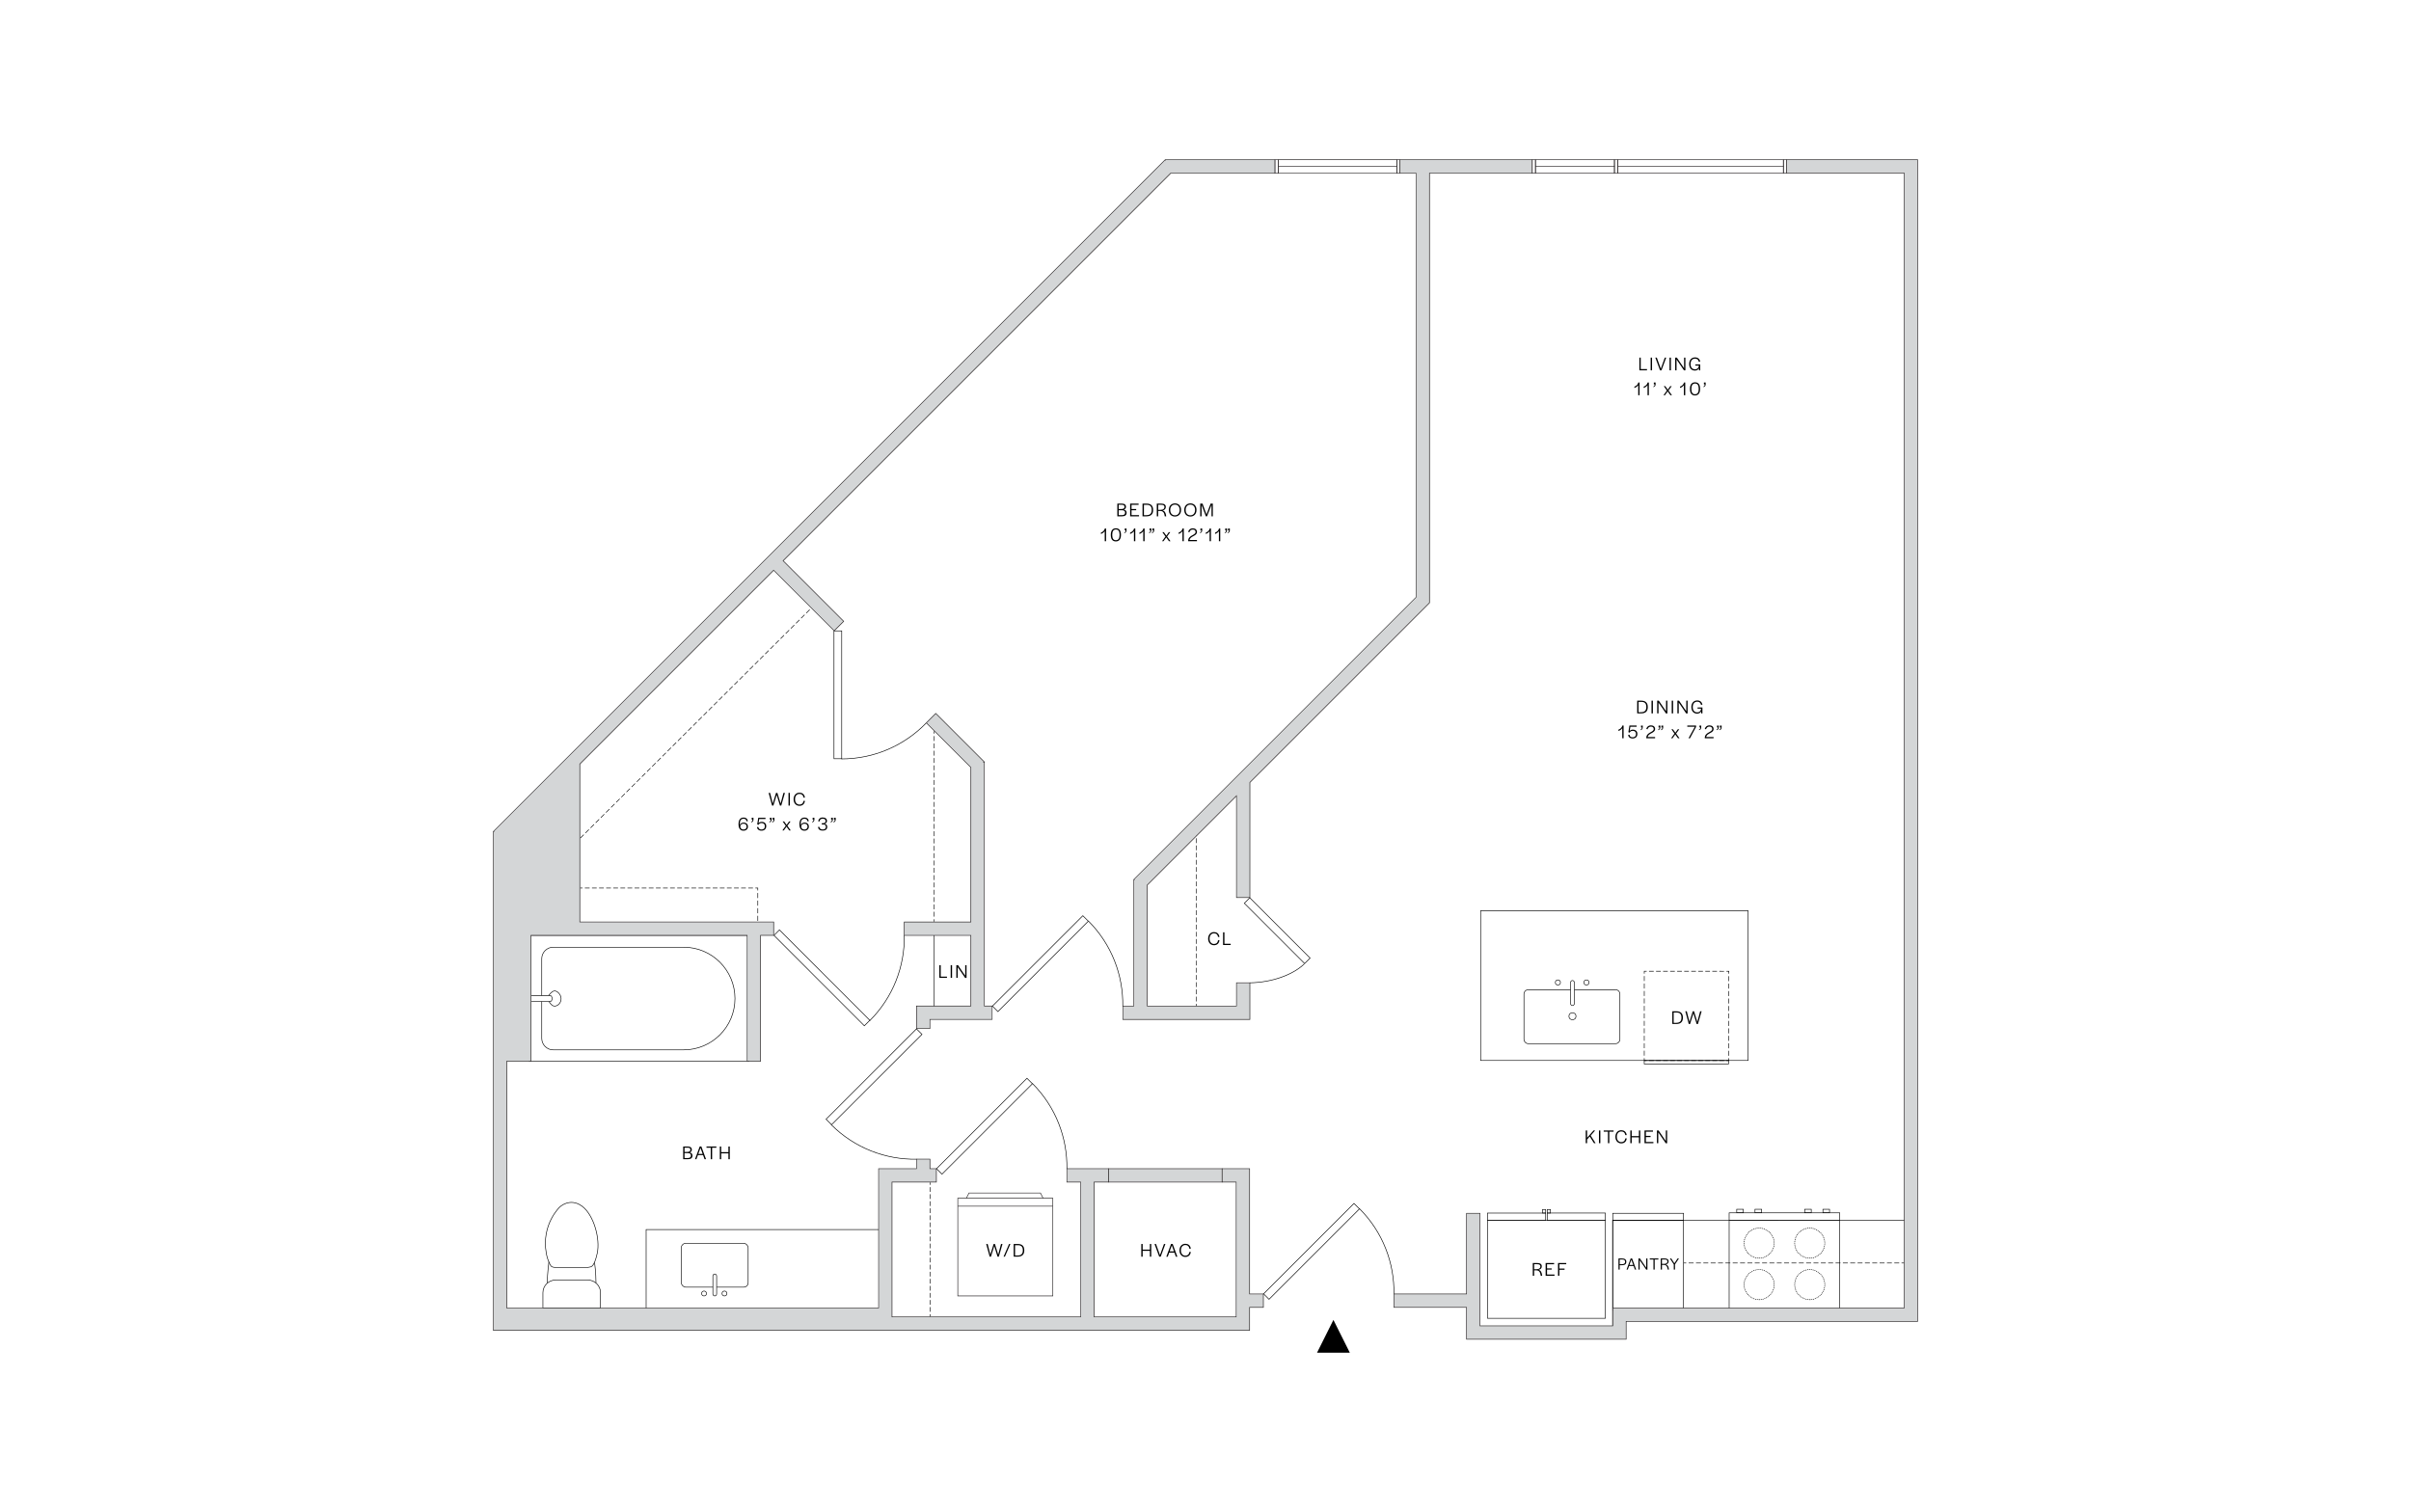 <?xml version="1.0" encoding="UTF-8"?><svg id="Layer_1" xmlns="http://www.w3.org/2000/svg" viewBox="0 0 998 626"><rect x="-15" y="-13" width="1028" height="652" style="fill:#fff; stroke-width:0px;"/><rect x="338.61" y="378.35" width="3.2" height="52.93" transform="translate(-186.6 359.04) rotate(-44.99)" style="fill:none; stroke:#000; stroke-miterlimit:10; stroke-width:.25px;"/><path d="M360.02,422.54c9.75-9.75,14.52-22.59,14.3-35.36" style="fill:none; stroke:#000; stroke-miterlimit:10; stroke-width:.25px;"/><rect x="360.18" y="419.31" width="3.2" height="52.93" transform="translate(421.28 -125.24) rotate(45.01)" style="fill:none; stroke:#000; stroke-miterlimit:10; stroke-width:.25px;"/><path d="M344.06,465.59c9.75,9.75,22.59,14.52,35.36,14.3" style="fill:none; stroke:#000; stroke-miterlimit:10; stroke-width:.25px;"/><rect x="345.22" y="261.17" width="3.2" height="52.93" style="fill:none; stroke:#000; stroke-miterlimit:10; stroke-width:.25px;"/><path d="M348.31,314.18c13.78,0,26.23-5.71,35.11-14.89" style="fill:none; stroke:#000; stroke-miterlimit:10; stroke-width:.25px;"/><rect x="429.05" y="372.47" width="3.2" height="52.93" transform="translate(408.22 -187.67) rotate(45)" style="fill:none; stroke:#000; stroke-miterlimit:10; stroke-width:.25px;"/><path d="M450.46,381.22c9.75,9.75,14.51,22.59,14.3,35.36" style="fill:none; stroke:#000; stroke-miterlimit:10; stroke-width:.25px;"/><rect x="405.91" y="439.77" width="3.2" height="52.93" transform="translate(449.04 -151.6) rotate(45)" style="fill:none; stroke:#000; stroke-miterlimit:10; stroke-width:.25px;"/><path d="M427.33,448.52c9.75,9.75,14.51,22.59,14.3,35.36" style="fill:none; stroke:#000; stroke-miterlimit:10; stroke-width:.25px;"/><rect x="458.94" y="483.82" width="46.94" height="5.55" style="fill:#d4d6d7; stroke-width:0px;"/><path d="M505.75,483.95v5.3h-46.69v-5.3h46.69M506,483.7h-47.19v5.8h47.19v-5.8h0Z" style="fill:#231f20; stroke-width:0px;"/><path d="M472.42,514.99h.57v2.33h2.98v-2.33h.57v5.26h-.57v-2.42h-2.98v2.42h-.57v-5.26Z" style="fill:#000; stroke-width:0px;"/><path d="M477.9,514.99h.61l1.66,4.6,1.64-4.6h.59l-1.95,5.26h-.61l-1.94-5.26Z" style="fill:#000; stroke-width:0px;"/><path d="M484.74,514.98h.68l1.93,5.27h-.61l-.61-1.7h-2.14l-.62,1.7h-.59l1.96-5.27ZM485.96,518.06l-.9-2.49-.9,2.49h1.8Z" style="fill:#000; stroke-width:0px;"/><path d="M488.23,517.63c0-1.68,1.05-2.72,2.42-2.72,1.12,0,2.04.55,2.27,2.02h-.6c-.18-1.17-.86-1.51-1.66-1.51-1.05,0-1.83.81-1.83,2.18v.05c0,1.38.78,2.18,1.82,2.18.79,0,1.51-.34,1.68-1.54h.6c-.21,1.49-1.16,2.06-2.3,2.06-1.36,0-2.4-1.05-2.4-2.71Z" style="fill:#000; stroke-width:0px;"/><path d="M282.78,474.64h1.85c1.16,0,1.74.44,1.74,1.34,0,.57-.29.94-.86,1.11.74.18,1.13.62,1.13,1.31,0,1-.65,1.5-1.91,1.5h-1.94v-5.26ZM284.45,476.88c.89,0,1.32-.29,1.32-.87.02-.63-.3-.88-1.12-.88h-1.29v1.75h1.09ZM284.68,479.41c.89,0,1.33-.33,1.33-1.03,0-.69-.44-1.01-1.41-1.01h-1.25v2.04h1.33Z" style="fill:#000; stroke-width:0px;"/><path d="M289.64,474.63h.68l1.93,5.27h-.61l-.61-1.7h-2.14l-.62,1.7h-.59l1.96-5.27ZM290.86,477.71l-.9-2.49-.9,2.49h1.8Z" style="fill:#000; stroke-width:0px;"/><path d="M294.2,475.14h-1.76v-.5h4.09v.5h-1.76v4.76h-.57v-4.76Z" style="fill:#000; stroke-width:0px;"/><path d="M297.96,474.64h.57v2.33h2.98v-2.33h.57v5.26h-.57v-2.42h-2.98v2.42h-.57v-5.26Z" style="fill:#000; stroke-width:0px;"/><path d="M318.15,328.24h.62l1.11,4.4,1.35-4.4h.55l1.35,4.41,1.17-4.41h.61l-1.52,5.26h-.54l-1.35-4.41-1.37,4.41h-.54l-1.43-5.26Z" style="fill:#000; stroke-width:0px;"/><path d="M326.39,328.24h.57v5.26h-.57v-5.26Z" style="fill:#000; stroke-width:0px;"/><path d="M328.5,330.88c0-1.68,1.05-2.72,2.42-2.72,1.12,0,2.04.55,2.27,2.02h-.6c-.18-1.17-.86-1.51-1.66-1.51-1.05,0-1.83.81-1.83,2.18v.05c0,1.38.78,2.18,1.82,2.18.79,0,1.51-.34,1.68-1.54h.6c-.21,1.49-1.16,2.06-2.3,2.06-1.36,0-2.4-1.05-2.4-2.71Z" style="fill:#000; stroke-width:0px;"/><path d="M305.7,341.22c0-1.83.75-2.76,2.11-2.76,1.12,0,1.7.67,1.73,1.53h-.55c-.03-.74-.54-1.04-1.2-1.04-1.02,0-1.55.71-1.55,2.13,0,.12,0,.36,0,.55.19-.67.8-1.08,1.57-1.08,1.1,0,1.8.65,1.8,1.66s-.75,1.69-1.85,1.69c-1.32,0-2.06-.93-2.06-2.66ZM309.05,342.21v-.02c0-.73-.49-1.19-1.29-1.19s-1.33.51-1.33,1.19v.02c0,.69.55,1.2,1.32,1.2.81,0,1.3-.47,1.3-1.19Z" style="fill:#000; stroke-width:0px;"/><path d="M310.91,340.23c.44-.16.58-.44.57-.93h-.32v-.76h.73v.71c0,.64-.28,1.06-.9,1.2l-.07-.22Z" style="fill:#000; stroke-width:0px;"/><path d="M313.38,342.38h.55c.05.64.49,1.03,1.28,1.03.88,0,1.39-.48,1.39-1.37v-.02c0-.84-.51-1.29-1.34-1.29-.76,0-1.14.4-1.35.79l-.47-.26.44-2.72h2.99v.5h-2.6l-.29,1.75c.32-.36.77-.55,1.3-.55,1.14,0,1.89.65,1.89,1.78s-.74,1.87-1.96,1.87c-1.09,0-1.84-.62-1.84-1.52Z" style="fill:#000; stroke-width:0px;"/><path d="M318.42,340.23c.44-.16.58-.44.57-.93h-.32v-.76h.73v.71c0,.64-.28,1.06-.9,1.2l-.07-.22ZM319.6,340.23c.44-.16.58-.44.57-.93h-.33v-.76h.73v.71c0,.64-.28,1.06-.9,1.2l-.07-.22Z" style="fill:#000; stroke-width:0px;"/><path d="M325.26,341.87l-1.3-1.81h.62l1.03,1.44,1.02-1.44h.6l-1.31,1.79,1.41,1.95h-.63l-1.13-1.58-1.13,1.58h-.6l1.41-1.93Z" style="fill:#000; stroke-width:0px;"/><path d="M330.92,341.22c0-1.83.75-2.76,2.11-2.76,1.12,0,1.7.67,1.73,1.53h-.55c-.03-.74-.54-1.04-1.2-1.04-1.02,0-1.55.71-1.55,2.13,0,.12,0,.36,0,.55.19-.67.8-1.08,1.57-1.08,1.1,0,1.8.65,1.8,1.66s-.75,1.69-1.85,1.69c-1.32,0-2.06-.93-2.06-2.66ZM334.27,342.21v-.02c0-.73-.49-1.19-1.29-1.19s-1.33.51-1.33,1.19v.02c0,.69.55,1.2,1.32,1.2.81,0,1.3-.47,1.3-1.19Z" style="fill:#000; stroke-width:0px;"/><path d="M336.14,340.23c.44-.16.58-.44.57-.93h-.33v-.76h.73v.71c0,.64-.28,1.06-.9,1.2l-.07-.22Z" style="fill:#000; stroke-width:0px;"/><path d="M338.63,342.33h.55c.07.67.5,1.07,1.39,1.07.85,0,1.3-.38,1.3-1.07v-.02c0-.69-.37-1-1.27-1-.15,0-.38,0-.45,0v-.5h.44c.74,0,1.16-.32,1.16-.89v-.02c0-.62-.42-.97-1.21-.97-.83,0-1.21.42-1.28,1.12h-.55c.09-1.01.75-1.62,1.84-1.62,1.15,0,1.77.54,1.77,1.44,0,.54-.3.95-.97,1.13.7.17,1.08.64,1.08,1.31,0,.98-.7,1.56-1.88,1.56s-1.87-.51-1.94-1.56Z" style="fill:#000; stroke-width:0px;"/><path d="M343.79,340.23c.44-.16.58-.44.57-.93h-.33v-.76h.73v.71c0,.64-.28,1.06-.9,1.2l-.07-.22ZM344.97,340.23c.44-.16.58-.44.57-.93h-.33v-.76h.73v.71c0,.64-.28,1.06-.9,1.2l-.07-.22Z" style="fill:#000; stroke-width:0px;"/><path d="M500.09,388.6c0-1.68,1.05-2.73,2.42-2.73,1.12,0,2.04.55,2.27,2.02h-.6c-.18-1.17-.86-1.51-1.66-1.51-1.05,0-1.83.81-1.83,2.18v.05c0,1.38.78,2.18,1.82,2.18.79,0,1.51-.34,1.68-1.54h.6c-.21,1.49-1.16,2.06-2.3,2.06-1.36,0-2.4-1.05-2.4-2.71Z" style="fill:#000; stroke-width:0px;"/><path d="M506.27,385.96h.57v4.75h2.59v.51h-3.16v-5.26Z" style="fill:#000; stroke-width:0px;"/><path d="M388.83,399.56h.57v4.75h2.59v.51h-3.16v-5.26Z" style="fill:#000; stroke-width:0px;"/><path d="M393.52,399.56h.57v5.26h-.57v-5.26Z" style="fill:#000; stroke-width:0px;"/><path d="M396.42,400.32v4.5h-.56v-5.26h.69l2.99,4.39v-4.39h.55v5.28h-.58l-3.1-4.51Z" style="fill:#000; stroke-width:0px;"/><rect x="219.11" y="387.2" width="90.87" height="52.11" style="fill:none; stroke:#000; stroke-miterlimit:10; stroke-width:.25px;"/><path d="M219.98,412.11h7.74c.44,0,.81.57.81,1.27s-.36,1.27-.81,1.27h-7.74" style="fill:none; stroke:#000; stroke-miterlimit:10; stroke-width:.25px;"/><path d="M227.11,412.11s1.37-1.89,2.47-1.89,2.68,1.46,2.68,3.26c0,1.8-1.47,3.04-2.71,3.04s-2.31-1.93-2.31-1.93" style="fill:none; stroke:#000; stroke-miterlimit:10; stroke-width:.25px;"/><path d="M224.25,412.11v-15.22c0-2.62,2.14-4.76,4.76-4.76h53.97c11.73,0,21.25,9.51,21.25,21.25,0,11.73-9.51,21.25-21.25,21.25h-53.97c-2.62,0-4.76-2.14-4.76-4.76v-15.22" style="fill:none; stroke:#000; stroke-miterlimit:10; stroke-width:.25px;"/><path d="M678.59,148.05h.57v4.75h2.59v.51h-3.16v-5.26Z" style="fill:#000; stroke-width:0px;"/><path d="M683.27,148.05h.57v5.26h-.57v-5.26Z" style="fill:#000; stroke-width:0px;"/><path d="M685.2,148.05h.61l1.66,4.6,1.64-4.6h.59l-1.95,5.26h-.61l-1.94-5.26Z" style="fill:#000; stroke-width:0px;"/><path d="M691.08,148.05h.57v5.26h-.57v-5.26Z" style="fill:#000; stroke-width:0px;"/><path d="M693.98,148.81v4.5h-.56v-5.26h.69l2.99,4.39v-4.39h.55v5.28h-.58l-3.1-4.51Z" style="fill:#000; stroke-width:0px;"/><path d="M699.2,150.72c0-1.69.97-2.76,2.43-2.76,1.19,0,1.94.59,2.15,1.79h-.59c-.17-.9-.71-1.28-1.57-1.28-1.11,0-1.83.83-1.83,2.21v.06c0,1.35.71,2.15,1.84,2.15.94,0,1.58-.67,1.58-1.52v-.02h-1.44v-.49h2.02v2.46h-.52v-.89c-.28.61-.86.98-1.68.98-1.45,0-2.38-1.03-2.38-2.68Z" style="fill:#000; stroke-width:0px;"/><path d="M678.12,159.45c-.38.53-.94.95-1.59,1.16v-.54c.74-.29,1.45-.82,1.64-1.73h.51v5.28h-.56v-4.17Z" style="fill:#000; stroke-width:0px;"/><path d="M681.97,159.45c-.38.53-.94.95-1.59,1.16v-.54c.74-.29,1.45-.82,1.64-1.73h.51v5.28h-.56v-4.17Z" style="fill:#000; stroke-width:0px;"/><path d="M684.34,160.04c.44-.16.58-.44.57-.93h-.33v-.76h.73v.7c0,.64-.28,1.06-.9,1.2l-.07-.22Z" style="fill:#000; stroke-width:0px;"/><path d="M690,161.68l-1.3-1.81h.62l1.03,1.44,1.02-1.44h.6l-1.31,1.79,1.41,1.95h-.63l-1.13-1.58-1.13,1.58h-.6l1.41-1.93Z" style="fill:#000; stroke-width:0px;"/><path d="M697.02,159.45c-.38.53-.94.95-1.59,1.16v-.54c.74-.29,1.45-.82,1.64-1.73h.51v5.28h-.56v-4.17Z" style="fill:#000; stroke-width:0px;"/><path d="M699.53,160.99c0-1.77.74-2.72,2.12-2.72s2.09.95,2.09,2.72-.74,2.72-2.12,2.72-2.1-.92-2.09-2.72ZM703.16,161.03v-.08c0-1.46-.5-2.18-1.51-2.18s-1.53.72-1.53,2.18v.08c0,1.47.5,2.18,1.51,2.18s1.53-.72,1.53-2.18Z" style="fill:#000; stroke-width:0px;"/><path d="M705.07,160.04c.44-.16.58-.44.57-.93h-.33v-.76h.73v.7c0,.64-.28,1.06-.9,1.2l-.07-.22Z" style="fill:#000; stroke-width:0px;"/><path d="M677.68,290.07h1.71c1.77,0,2.69.86,2.69,2.65s-.95,2.61-2.76,2.61h-1.63v-5.26ZM679.32,294.83c1.43,0,2.15-.67,2.15-2.1v-.06c0-1.47-.66-2.11-2.08-2.11h-1.14v4.28h1.08Z" style="fill:#000; stroke-width:0px;"/><path d="M683.62,290.07h.57v5.26h-.57v-5.26Z" style="fill:#000; stroke-width:0px;"/><path d="M686.52,290.83v4.5h-.56v-5.26h.69l2.99,4.39v-4.39h.55v5.28h-.58l-3.1-4.51Z" style="fill:#000; stroke-width:0px;"/><path d="M691.99,290.07h.57v5.26h-.57v-5.26Z" style="fill:#000; stroke-width:0px;"/><path d="M694.89,290.83v4.5h-.56v-5.26h.69l2.99,4.39v-4.39h.55v5.28h-.58l-3.1-4.51Z" style="fill:#000; stroke-width:0px;"/><path d="M700.11,292.74c0-1.69.97-2.76,2.43-2.76,1.19,0,1.94.59,2.15,1.79h-.59c-.17-.9-.71-1.28-1.57-1.28-1.11,0-1.83.83-1.83,2.21v.06c0,1.35.71,2.15,1.84,2.15.94,0,1.58-.67,1.58-1.52v-.02h-1.44v-.49h2.02v2.46h-.52v-.89c-.28.61-.86.98-1.68.98-1.45,0-2.38-1.03-2.38-2.68Z" style="fill:#000; stroke-width:0px;"/><path d="M671.51,301.46c-.38.53-.94.95-1.59,1.16v-.54c.74-.29,1.45-.82,1.64-1.73h.51v5.28h-.56v-4.17Z" style="fill:#000; stroke-width:0px;"/><path d="M673.98,304.2h.55c.05.64.49,1.03,1.28,1.03.88,0,1.39-.48,1.39-1.37v-.02c0-.84-.51-1.29-1.34-1.29-.76,0-1.14.4-1.35.79l-.47-.26.44-2.72h2.99v.5h-2.6l-.29,1.75c.32-.36.77-.55,1.3-.55,1.14,0,1.89.65,1.89,1.78s-.74,1.87-1.96,1.87c-1.09,0-1.84-.62-1.84-1.52Z" style="fill:#000; stroke-width:0px;"/><path d="M679.03,302.06c.44-.16.58-.44.57-.93h-.33v-.76h.73v.7c0,.64-.28,1.06-.9,1.2l-.07-.22Z" style="fill:#000; stroke-width:0px;"/><path d="M681.46,305.5c0-2.44,3.07-2.27,3.07-3.69,0-.63-.41-1.01-1.15-1.01s-1.15.38-1.43,1.13l-.51-.21c.36-.95.98-1.43,1.94-1.43,1.03,0,1.73.58,1.73,1.51,0,1.77-2.82,1.62-3.05,3.32h3.04v.51h-3.64v-.13Z" style="fill:#000; stroke-width:0px;"/><path d="M686.3,302.06c.44-.16.58-.44.57-.93h-.33v-.76h.73v.7c0,.64-.28,1.06-.9,1.2l-.07-.22ZM687.48,302.06c.44-.16.58-.44.57-.93h-.33v-.76h.73v.7c0,.64-.28,1.06-.9,1.2l-.07-.22Z" style="fill:#000; stroke-width:0px;"/><path d="M693.14,303.7l-1.3-1.81h.62l1.03,1.44,1.02-1.44h.6l-1.31,1.79,1.41,1.95h-.63l-1.13-1.58-1.13,1.58h-.6l1.41-1.93Z" style="fill:#000; stroke-width:0px;"/><path d="M701.54,300.87h-3.11v-.5h3.64v.54l-2.53,4.72h-.6l2.61-4.76Z" style="fill:#000; stroke-width:0px;"/><path d="M703.23,302.06c.44-.16.58-.44.57-.93h-.33v-.76h.73v.7c0,.64-.28,1.06-.9,1.2l-.07-.22Z" style="fill:#000; stroke-width:0px;"/><path d="M705.67,305.5c0-2.44,3.07-2.27,3.07-3.69,0-.63-.41-1.01-1.15-1.01s-1.15.38-1.43,1.13l-.51-.21c.36-.95.98-1.43,1.94-1.43,1.03,0,1.73.58,1.73,1.51,0,1.77-2.82,1.62-3.05,3.32h3.04v.51h-3.64v-.13Z" style="fill:#000; stroke-width:0px;"/><path d="M710.5,302.06c.44-.16.58-.44.57-.93h-.33v-.76h.73v.7c0,.64-.28,1.06-.9,1.2l-.07-.22ZM711.68,302.06c.44-.16.58-.44.57-.93h-.33v-.76h.73v.7c0,.64-.28,1.06-.9,1.2l-.07-.22Z" style="fill:#000; stroke-width:0px;"/><path d="M462.49,208.49h1.85c1.16,0,1.74.44,1.74,1.34,0,.57-.29.93-.86,1.11.74.18,1.13.62,1.13,1.31,0,1-.65,1.5-1.91,1.5h-1.94v-5.26ZM464.15,210.73c.89,0,1.32-.29,1.32-.87.02-.63-.3-.88-1.12-.88h-1.29v1.75h1.09ZM464.39,213.26c.89,0,1.33-.33,1.33-1.03,0-.69-.44-1.01-1.41-1.01h-1.25v2.04h1.33Z" style="fill:#000; stroke-width:0px;"/><path d="M467.81,208.49h3.5v.5h-2.93v1.73h1.93v.5h-1.93v2.03h3.1v.5h-3.67v-5.26Z" style="fill:#000; stroke-width:0px;"/><path d="M472.93,208.49h1.71c1.77,0,2.68.86,2.68,2.65s-.95,2.61-2.76,2.61h-1.63v-5.26ZM474.58,213.26c1.43,0,2.15-.67,2.15-2.1v-.06c0-1.47-.67-2.11-2.08-2.11h-1.14v4.28h1.08Z" style="fill:#000; stroke-width:0px;"/><path d="M478.85,208.49h1.79c1.31,0,1.93.48,1.93,1.36,0,.73-.4,1.31-1.34,1.45.93.25,1.32,1.05,1.47,2.25l.02.2h-.59l-.02-.14c-.15-1.2-.58-2.08-1.81-2.08h-.89v2.22h-.57v-5.26ZM480.48,211.06c1.1,0,1.53-.51,1.53-1.16s-.42-.92-1.35-.92h-1.24v2.08h1.05Z" style="fill:#000; stroke-width:0px;"/><path d="M483.82,211.11c0-1.63,1.01-2.71,2.56-2.71s2.51,1.08,2.51,2.72-1,2.71-2.55,2.71-2.52-1.08-2.52-2.72ZM488.3,211.15v-.06c0-1.34-.74-2.18-1.93-2.18s-1.96.82-1.96,2.17v.06c0,1.34.74,2.19,1.93,2.19s1.96-.83,1.96-2.18Z" style="fill:#000; stroke-width:0px;"/><path d="M490.2,211.11c0-1.63,1.01-2.71,2.56-2.71s2.51,1.08,2.51,2.72-1,2.71-2.55,2.71-2.52-1.08-2.52-2.72ZM494.68,211.15v-.06c0-1.34-.74-2.18-1.93-2.18s-1.96.82-1.96,2.17v.06c0,1.34.74,2.19,1.93,2.19s1.96-.83,1.96-2.18Z" style="fill:#000; stroke-width:0px;"/><path d="M496.81,208.49h.97l1.63,4.48,1.7-4.48h.93v5.26h-.55v-4.77l-1.85,4.77h-.49l-1.78-4.74v4.74h-.56v-5.26Z" style="fill:#000; stroke-width:0px;"/><path d="M457.29,219.89c-.38.53-.94.95-1.59,1.16v-.54c.74-.29,1.45-.82,1.64-1.73h.51v5.28h-.56v-4.17Z" style="fill:#000; stroke-width:0px;"/><path d="M459.8,221.42c0-1.77.74-2.72,2.12-2.72s2.09.95,2.09,2.72-.74,2.72-2.12,2.72-2.1-.92-2.09-2.72ZM463.43,221.46v-.08c0-1.46-.5-2.18-1.51-2.18s-1.53.72-1.53,2.18v.08c0,1.47.5,2.18,1.51,2.18s1.53-.72,1.53-2.18Z" style="fill:#000; stroke-width:0px;"/><path d="M465.34,220.48c.44-.16.58-.44.57-.93h-.33v-.76h.73v.7c0,.64-.28,1.06-.9,1.2l-.07-.22Z" style="fill:#000; stroke-width:0px;"/><path d="M469.38,219.89c-.38.53-.94.95-1.59,1.16v-.54c.74-.29,1.45-.82,1.64-1.73h.51v5.28h-.56v-4.17Z" style="fill:#000; stroke-width:0px;"/><path d="M473.23,219.89c-.38.53-.94.95-1.59,1.16v-.54c.74-.29,1.45-.82,1.64-1.73h.51v5.28h-.56v-4.17Z" style="fill:#000; stroke-width:0px;"/><path d="M475.6,220.48c.44-.16.58-.44.57-.93h-.33v-.76h.73v.7c0,.64-.28,1.06-.9,1.2l-.07-.22ZM476.78,220.48c.44-.16.58-.44.57-.93h-.33v-.76h.73v.7c0,.64-.28,1.06-.9,1.2l-.07-.22Z" style="fill:#000; stroke-width:0px;"/><path d="M482.44,222.12l-1.3-1.81h.62l1.03,1.44,1.02-1.44h.6l-1.31,1.79,1.41,1.95h-.63l-1.13-1.58-1.13,1.58h-.6l1.41-1.93Z" style="fill:#000; stroke-width:0px;"/><path d="M489.46,219.89c-.38.53-.94.95-1.59,1.16v-.54c.74-.29,1.45-.82,1.64-1.73h.51v5.28h-.56v-4.17Z" style="fill:#000; stroke-width:0px;"/><path d="M491.82,223.93c0-2.44,3.07-2.27,3.07-3.69,0-.63-.41-1.01-1.15-1.01s-1.15.38-1.43,1.13l-.51-.21c.36-.95.98-1.43,1.94-1.43,1.03,0,1.73.58,1.73,1.51,0,1.77-2.82,1.62-3.05,3.32h3.04v.51h-3.64v-.13Z" style="fill:#000; stroke-width:0px;"/><path d="M496.66,220.48c.44-.16.58-.44.57-.93h-.33v-.76h.73v.7c0,.64-.28,1.06-.9,1.2l-.07-.22Z" style="fill:#000; stroke-width:0px;"/><path d="M500.7,219.89c-.38.53-.94.95-1.59,1.16v-.54c.74-.29,1.45-.82,1.64-1.73h.51v5.28h-.56v-4.17Z" style="fill:#000; stroke-width:0px;"/><path d="M504.55,219.89c-.38.53-.94.95-1.59,1.16v-.54c.74-.29,1.45-.82,1.64-1.73h.51v5.28h-.56v-4.17Z" style="fill:#000; stroke-width:0px;"/><path d="M506.92,220.48c.44-.16.58-.44.57-.93h-.32v-.76h.73v.7c0,.64-.28,1.06-.9,1.2l-.07-.22ZM508.1,220.48c.44-.16.58-.44.57-.93h-.33v-.76h.73v.7c0,.64-.28,1.06-.9,1.2l-.07-.22Z" style="fill:#000; stroke-width:0px;"/><line x1="578.19" y1="68.91" x2="529.21" y2="68.91" style="fill:none; stroke:#231f20; stroke-miterlimit:10; stroke-width:.25px;"/><path d="M528.96,66.26v5.3h-1.1v-5.3h1.1M529.21,66.01h-1.6v5.8h1.6v-5.8h0Z" style="fill:#231f20; stroke-width:0px;"/><path d="M578.07,66.26v5.3h-48.86s0-2.65,0-2.65v-2.65h48.86M578.32,66.01h-49.36v5.8h49.36v-5.8h0Z" style="fill:#231f20; stroke-width:0px;"/><path d="M579.41,66.25v5.3h-1.1v-5.3h1.1M579.66,66h-1.6v5.8h1.6v-5.8h0Z" style="fill:#231f20; stroke-width:0px;"/><line x1="668.36" y1="68.9" x2="635.53" y2="68.9" style="fill:none; stroke:#231f20; stroke-miterlimit:10; stroke-width:.25px;"/><path d="M635.46,66.25v5.3h-1.1v-5.3h1.1M635.71,66h-1.6v5.8h1.6v-5.8h0Z" style="fill:#231f20; stroke-width:0px;"/><path d="M669.49,66.25v5.3h-1.1v-5.3h1.1M669.74,66h-1.6v5.8h1.6v-5.8h0Z" style="fill:#231f20; stroke-width:0px;"/><path d="M668.15,66.25v5.3h-32.45v-5.3h32.45M668.4,66h-32.95v5.8h32.95v-5.8h0Z" style="fill:#231f20; stroke-width:0px;"/><line x1="738.25" y1="68.9" x2="669.67" y2="68.9" style="fill:none; stroke:#231f20; stroke-miterlimit:10; stroke-width:.25px;"/><path d="M738.08,66.25v5.3h-68.33v-5.3h68.33M738.33,66h-68.83v5.8h68.83v-5.8h0Z" style="fill:#231f20; stroke-width:0px;"/><path d="M739.44,66.25v5.3h-1.1v-5.3h1.1M739.69,66h-1.6v5.8h1.6v-5.8h0Z" style="fill:#231f20; stroke-width:0px;"/><path d="M224.73,541.51v-6.34c0-2.89,2.36-5.26,5.26-5.26h13.33c2.89,0,5.26,2.36,5.26,5.26v6.34s-23.84,0-23.84,0Z" style="fill:none; stroke:#000; stroke-miterlimit:10; stroke-width:.25px;"/><path d="M243.3,524.69c.28-.04.57-.09.76-.14.49-.13,1.83.31,3.15-5.68,1.32-5.98-1.41-15.97-6.31-19.55-5.05-3.69-9.21.38-9.21.38,0,0-7.71,7.22-5.55,19.18.57,3.15,1.77,5.2,2.14,5.42.53.31,1.12.38,1.51.39h13.5Z" style="fill:none; stroke:#000; stroke-miterlimit:10; stroke-width:.25px;"/><path d="M246.7,531.16c0-4.21-.58-8.48-.58-8.48" style="fill:none; stroke:#000; stroke-miterlimit:10; stroke-width:.25px;"/><path d="M226.55,531.2c0-4.21.67-8.84.67-8.84" style="fill:none; stroke:#000; stroke-miterlimit:10; stroke-width:.25px;"/><rect x="267.46" y="509.02" width="97.05" height="33.13" style="fill:none; stroke:#000; stroke-miterlimit:10; stroke-width:.25px;"/><rect x="282.02" y="514.72" width="27.67" height="18.14" rx="1.84" ry="1.84" style="fill:none; stroke:#000; stroke-miterlimit:10; stroke-width:.25px;"/><path d="M296.64,535.67c0,.46-.35.83-.78.83s-.78-.37-.78-.83v-7.42c0-.46.35-.83.78-.83h0c.43,0,.78.38.78.83v7.42Z" style="fill:#fff; stroke:#000; stroke-miterlimit:10; stroke-width:.25px;"/><circle cx="299.89" cy="535.49" r="1.01" style="fill:#fff; stroke:#000; stroke-miterlimit:10; stroke-width:.25px;"/><circle cx="291.43" cy="535.49" r="1.01" style="fill:#fff; stroke:#000; stroke-miterlimit:10; stroke-width:.25px;"/><rect x="541.28" y="491.58" width="3.2" height="52.93" transform="translate(525.32 -232.14) rotate(45)" style="fill:none; stroke:#000; stroke-miterlimit:10; stroke-width:.25px;"/><path d="M562.7,500.33c9.75,9.75,14.51,22.59,14.3,35.36" style="fill:none; stroke:#000; stroke-miterlimit:10; stroke-width:.25px;"/><polygon points="558.74 560 545.16 560 551.95 546.42 558.74 560" style="fill:#000; stroke-width:0px;"/><polyline points="681.62 439.06 680.62 439.06 680.62 438.06" style="fill:none; stroke:#000; stroke-miterlimit:10; stroke-width:.25px;"/><line x1="680.62" y1="437.03" x2="680.63" y2="403.58" style="fill:none; stroke:#000; stroke-dasharray:0 0 2.06 1.03; stroke-miterlimit:10; stroke-width:.25px;"/><polyline points="680.63 403.07 680.63 402.07 681.63 402.07" style="fill:none; stroke:#000; stroke-miterlimit:10; stroke-width:.25px;"/><line x1="682.6" y1="402.07" x2="714.15" y2="402.08" style="fill:none; stroke:#000; stroke-dasharray:0 0 1.94 .97; stroke-miterlimit:10; stroke-width:.25px;"/><polyline points="714.64 402.08 715.64 402.08 715.64 403.08" style="fill:none; stroke:#000; stroke-miterlimit:10; stroke-width:.25px;"/><line x1="715.64" y1="404.11" x2="715.63" y2="437.55" style="fill:none; stroke:#000; stroke-dasharray:0 0 2.06 1.03; stroke-miterlimit:10; stroke-width:.25px;"/><polyline points="715.63 438.07 715.63 439.07 714.63 439.06" style="fill:none; stroke:#000; stroke-miterlimit:10; stroke-width:.25px;"/><line x1="713.66" y1="439.06" x2="682.1" y2="439.06" style="fill:none; stroke:#000; stroke-dasharray:0 0 1.94 .97; stroke-miterlimit:10; stroke-width:.25px;"/><rect x="680.62" y="439.06" width="34.87" height="1.42" style="fill:none; stroke:#000; stroke-miterlimit:10; stroke-width:.25px;"/><path d="M692.22,418.66h1.71c1.77,0,2.69.86,2.69,2.64s-.95,2.61-2.76,2.61h-1.63v-5.26ZM693.86,423.43c1.43,0,2.15-.67,2.15-2.1v-.06c0-1.46-.66-2.11-2.08-2.11h-1.14v4.28h1.08Z" style="fill:#000; stroke-width:0px;"/><path d="M697.6,418.66h.62l1.11,4.4,1.35-4.4h.55l1.35,4.41,1.17-4.41h.61l-1.52,5.26h-.54l-1.35-4.41-1.37,4.41h-.54l-1.43-5.26Z" style="fill:#000; stroke-width:0px;"/><path d="M723.49,377.16v61.74s-110.49,0-110.49,0v-61.74s110.49,0,110.49,0M723.74,376.91h-110.99s0,62.24,0,62.24h110.99s0-62.24,0-62.24h0Z" style="fill:#000; stroke-width:0px;"/><path d="M651.72,409.71h16.98c1.01,0,1.84.83,1.84,1.84v18.67c0,1.01-.83,1.84-1.84,1.84h-36.04c-1.01,0-1.84-.83-1.84-1.84v-18.67c0-1.01.83-1.84,1.84-1.84h17.43" style="fill:none; stroke:#000; stroke-miterlimit:10; stroke-width:.25px;"/><path d="M650.08,415.34c0,.52.37.95.82.95s.82-.43.82-.95v-8.48c0-.52-.37-.95-.82-.95h0c-.45,0-.82.43-.82.95v8.48Z" style="fill:none; stroke:#000; stroke-miterlimit:10; stroke-width:.25px;"/><circle cx="650.9" cy="420.71" r="1.45" style="fill:none; stroke:#000; stroke-miterlimit:10; stroke-width:.25px;"/><circle cx="644.87" cy="406.73" r="1.06" style="fill:none; stroke:#000; stroke-miterlimit:10; stroke-width:.25px;"/><circle cx="656.69" cy="406.73" r="1.06" style="fill:none; stroke:#000; stroke-miterlimit:10; stroke-width:.25px;"/><path d="M656.4,468h.57v3.01l2.65-3.01h.66l-1.84,2.1,2.02,3.16h-.65l-1.76-2.76-1.09,1.24v1.52h-.57v-5.26Z" style="fill:#000; stroke-width:0px;"/><path d="M661.87,468h.57v5.26h-.57v-5.26Z" style="fill:#000; stroke-width:0px;"/><path d="M665.59,468.5h-1.76v-.5h4.09v.5h-1.76v4.76h-.57v-4.76Z" style="fill:#000; stroke-width:0px;"/><path d="M668.67,470.63c0-1.68,1.05-2.73,2.42-2.73,1.12,0,2.04.55,2.27,2.02h-.6c-.18-1.17-.86-1.51-1.66-1.51-1.05,0-1.83.81-1.83,2.18v.05c0,1.38.78,2.18,1.82,2.18.79,0,1.51-.34,1.68-1.54h.6c-.21,1.49-1.16,2.06-2.3,2.06-1.36,0-2.4-1.05-2.4-2.71Z" style="fill:#000; stroke-width:0px;"/><path d="M674.85,468h.57v2.33h2.98v-2.33h.57v5.26h-.57v-2.42h-2.98v2.42h-.57v-5.26Z" style="fill:#000; stroke-width:0px;"/><path d="M680.73,468h3.5v.5h-2.93v1.73h1.93v.5h-1.93v2.03h3.1v.5h-3.68v-5.26Z" style="fill:#000; stroke-width:0px;"/><path d="M686.42,468.76v4.5h-.56v-5.26h.69l2.99,4.39v-4.39h.55v5.28h-.58l-3.1-4.51Z" style="fill:#000; stroke-width:0px;"/><rect x="615.75" y="505.23" width="48.76" height="40.53" style="fill:none; stroke:#000; stroke-miterlimit:10; stroke-width:.25px;"/><rect x="615.73" y="502.19" width="24.08" height="3.05" style="fill:none; stroke:#000; stroke-miterlimit:10; stroke-width:.25px;"/><rect x="640.46" y="502.17" width="24.04" height="3.05" style="fill:none; stroke:#000; stroke-miterlimit:10; stroke-width:.25px;"/><rect x="640.47" y="500.73" width="1.32" height="1.46" style="fill:none; stroke:#000; stroke-miterlimit:10; stroke-width:.25px;"/><rect x="638.49" y="500.73" width="1.32" height="1.46" style="fill:none; stroke:#000; stroke-miterlimit:10; stroke-width:.25px;"/><path d="M634.48,522.87h1.79c1.31,0,1.93.47,1.93,1.36,0,.73-.4,1.31-1.34,1.45.93.25,1.32,1.05,1.47,2.25l.02.2h-.59l-.02-.14c-.15-1.2-.58-2.08-1.81-2.08h-.89v2.22h-.57v-5.26ZM636.1,525.44c1.1,0,1.53-.52,1.53-1.16s-.42-.92-1.35-.92h-1.24v2.08h1.05Z" style="fill:#000; stroke-width:0px;"/><path d="M639.8,522.87h3.5v.5h-2.93v1.73h1.93v.5h-1.93v2.03h3.1v.5h-3.68v-5.26Z" style="fill:#000; stroke-width:0px;"/><path d="M644.92,522.87h3.41v.5h-2.84v1.8h2.14v.5h-2.14v2.46h-.57v-5.26Z" style="fill:#000; stroke-width:0px;"/><path d="M669.95,520.98h1.4c1.24,0,1.84.44,1.84,1.39s-.6,1.42-1.87,1.42h-.87v1.8h-.5v-4.61ZM671.33,523.36c.94,0,1.35-.27,1.35-.99s-.37-.96-1.33-.96h-.9v1.96h.88Z" style="fill:#000; stroke-width:0px;"/><path d="M674.98,520.97h.6l1.69,4.61h-.53l-.53-1.49h-1.87l-.54,1.49h-.51l1.71-4.61ZM676.05,523.67l-.79-2.18-.78,2.18h1.57Z" style="fill:#000; stroke-width:0px;"/><path d="M678.71,521.65v3.94h-.49v-4.61h.6l2.62,3.84v-3.84h.49v4.62h-.51l-2.72-3.95Z" style="fill:#000; stroke-width:0px;"/><path d="M684.43,521.42h-1.54v-.44h3.58v.44h-1.54v4.17h-.5v-4.17Z" style="fill:#000; stroke-width:0px;"/><path d="M687.44,520.98h1.57c1.15,0,1.69.42,1.69,1.19,0,.64-.35,1.15-1.17,1.27.82.22,1.16.92,1.28,1.97l.02.17h-.51v-.12c-.15-1.05-.52-1.82-1.6-1.82h-.78v1.94h-.5v-4.61ZM688.86,523.23c.96,0,1.34-.45,1.34-1.02s-.37-.8-1.18-.8h-1.08v1.82h.92Z" style="fill:#000; stroke-width:0px;"/><path d="M692.84,523.44l-1.61-2.46h.56l1.3,2,1.33-2h.56l-1.64,2.46v2.15h-.5v-2.15Z" style="fill:#000; stroke-width:0px;"/><path d="M696.74,505.42v36.93h-29.04v-36.93h29.04M696.99,505.17h-29.54v37.43h29.54v-37.43h0Z" style="fill:#000; stroke-width:0px;"/><path d="M696.74,502.41v2.71h-29.04v-2.71h29.04M696.99,502.16h-29.54v3.21h29.54v-3.21h0Z" style="fill:#000; stroke-width:0px;"/><polyline points="789.13 505.19 667.52 505.19 667.52 550.91" style="fill:none; stroke:#000; stroke-miterlimit:10; stroke-width:.25px;"/><rect x="715.76" y="502.1" width="45.79" height="39.97" style="fill:none; stroke:#000; stroke-miterlimit:10; stroke-width:.25px;"/><line x1="715.76" y1="505.2" x2="761.55" y2="505.19" style="fill:none; stroke:#000; stroke-miterlimit:10; stroke-width:.25px;"/><path d="M728.18,520.87c3.44,0,6.23-2.79,6.23-6.23,0-3.44-2.79-6.23-6.23-6.23-3.44,0-6.23,2.79-6.23,6.23s2.79,6.23,6.23,6.23Z" style="fill:none; stroke:#000; stroke-dasharray:0 0 .25 .5; stroke-linecap:round; stroke-miterlimit:10; stroke-width:.25px;"/><path d="M728.18,538.05c3.44,0,6.23-2.79,6.23-6.23,0-3.44-2.79-6.23-6.23-6.23s-6.23,2.79-6.23,6.23c0,3.44,2.79,6.23,6.23,6.23Z" style="fill:none; stroke:#000; stroke-dasharray:0 0 .25 .5; stroke-linecap:round; stroke-miterlimit:10; stroke-width:.25px;"/><path d="M749.11,520.87c3.44,0,6.23-2.79,6.23-6.23,0-3.44-2.79-6.23-6.23-6.23s-6.23,2.79-6.23,6.23c0,3.44,2.79,6.23,6.23,6.23Z" style="fill:none; stroke:#000; stroke-dasharray:0 0 .25 .5; stroke-linecap:round; stroke-miterlimit:10; stroke-width:.25px;"/><path d="M749.12,538.05c3.44,0,6.23-2.79,6.23-6.23,0-3.44-2.79-6.23-6.23-6.23-3.44,0-6.23,2.79-6.23,6.23,0,3.44,2.79,6.23,6.23,6.23Z" style="fill:none; stroke:#000; stroke-dasharray:0 0 .25 .5; stroke-linecap:round; stroke-miterlimit:10; stroke-width:.25px;"/><rect x="747.01" y="500.62" width="2.74" height="1.46" style="fill:none; stroke:#000; stroke-miterlimit:10; stroke-width:.25px;"/><rect x="754.57" y="500.62" width="2.74" height="1.46" style="fill:none; stroke:#000; stroke-miterlimit:10; stroke-width:.25px;"/><rect x="718.9" y="500.62" width="2.74" height="1.46" style="fill:none; stroke:#000; stroke-miterlimit:10; stroke-width:.25px;"/><rect x="726.46" y="500.62" width="2.74" height="1.46" style="fill:none; stroke:#000; stroke-miterlimit:10; stroke-width:.25px;"/><path d="M517.39,406.87c9.06-.16,17.66-3.21,22.55-7.86" style="fill:none; stroke:#000; stroke-miterlimit:10; stroke-width:.25px;"/><rect x="527.08" y="367.68" width="3.2" height="35.3" transform="translate(-117.62 486.65) rotate(-45)" style="fill:none; stroke:#000; stroke-miterlimit:10; stroke-width:.25px;"/><line x1="238.79" y1="348.36" x2="239.5" y2="347.65" style="fill:none; stroke:#000; stroke-miterlimit:10; stroke-width:.25px;"/><line x1="240.21" y1="346.95" x2="335.68" y2="251.87" style="fill:none; stroke:#000; stroke-dasharray:0 0 2 1; stroke-miterlimit:10; stroke-width:.25px;"/><line x1="336.03" y1="251.52" x2="336.74" y2="250.81" style="fill:none; stroke:#000; stroke-miterlimit:10; stroke-width:.25px;"/><line x1="386.71" y1="302.72" x2="386.71" y2="303.72" style="fill:none; stroke:#000; stroke-miterlimit:10; stroke-width:.25px;"/><line x1="386.71" y1="304.73" x2="386.71" y2="380.05" style="fill:none; stroke:#000; stroke-dasharray:0 0 2.02 1.01; stroke-miterlimit:10; stroke-width:.25px;"/><line x1="386.71" y1="380.56" x2="386.71" y2="381.56" style="fill:none; stroke:#000; stroke-miterlimit:10; stroke-width:.25px;"/><line x1="495.29" y1="345.04" x2="495.29" y2="346.04" style="fill:none; stroke:#000; stroke-miterlimit:10; stroke-width:.25px;"/><line x1="495.29" y1="347.03" x2="495.29" y2="415.08" style="fill:none; stroke:#000; stroke-dasharray:0 0 1.99 .99; stroke-miterlimit:10; stroke-width:.25px;"/><line x1="495.29" y1="415.58" x2="495.29" y2="416.58" style="fill:none; stroke:#000; stroke-miterlimit:10; stroke-width:.25px;"/><line x1="385.04" y1="489.5" x2="385.04" y2="490.5" style="fill:none; stroke:#000; stroke-miterlimit:10; stroke-width:.25px;"/><line x1="385.04" y1="491.47" x2="385.04" y2="543.58" style="fill:none; stroke:#000; stroke-dasharray:0 0 1.95 .97; stroke-miterlimit:10; stroke-width:.25px;"/><line x1="385.04" y1="544.06" x2="385.04" y2="545.06" style="fill:none; stroke:#000; stroke-miterlimit:10; stroke-width:.25px;"/><line x1="240.12" y1="367.63" x2="241.12" y2="367.63" style="fill:none; stroke:#000; stroke-miterlimit:10; stroke-width:.25px;"/><line x1="242.1" y1="367.63" x2="312.19" y2="367.63" style="fill:none; stroke:#000; stroke-dasharray:0 0 1.96 .98; stroke-miterlimit:10; stroke-width:.25px;"/><polyline points="312.68 367.63 313.68 367.63 313.68 368.63" style="fill:none; stroke:#000; stroke-miterlimit:10; stroke-width:.25px;"/><line x1="313.68" y1="369.68" x2="313.68" y2="381.74" style="fill:none; stroke:#000; stroke-dasharray:0 0 2.1 1.05; stroke-miterlimit:10; stroke-width:.25px;"/><line x1="313.68" y1="382.26" x2="313.68" y2="383.26" style="fill:none; stroke:#000; stroke-miterlimit:10; stroke-width:.25px;"/><rect x="396.45" y="496.05" width="39.35" height="40.45" transform="translate(832.26 1032.55) rotate(180)" style="fill:none; stroke:#231f20; stroke-miterlimit:10; stroke-width:.25px;"/><polyline points="431.78 496.05 430.68 493.87 401.11 493.87 400.01 496.05" style="fill:none; stroke:#231f20; stroke-miterlimit:10; stroke-width:.25px;"/><line x1="435.8" y1="499.34" x2="396.45" y2="499.34" style="fill:none; stroke:#231f20; stroke-miterlimit:10; stroke-width:.25px;"/><path d="M408.21,514.99h.62l1.11,4.4,1.35-4.4h.55l1.35,4.41,1.17-4.41h.61l-1.52,5.26h-.54l-1.35-4.41-1.37,4.41h-.54l-1.43-5.26Z" style="fill:#000; stroke-width:0px;"/><path d="M417.69,514.99h.55l-2.28,5.26h-.55l2.28-5.26Z" style="fill:#000; stroke-width:0px;"/><path d="M419.6,514.99h1.71c1.77,0,2.68.86,2.68,2.64s-.95,2.61-2.76,2.61h-1.63v-5.26ZM421.24,519.76c1.43,0,2.15-.67,2.15-2.1v-.06c0-1.47-.67-2.11-2.08-2.11h-1.14v4.28h1.08Z" style="fill:#000; stroke-width:0px;"/><line x1="386.71" y1="387.18" x2="386.71" y2="418.35" style="fill:none; stroke:#000; stroke-miterlimit:10; stroke-width:.25px;"/><polygon points="607.07 554.44 607.07 541.24 576.99 541.24 576.99 535.69 607.07 535.69 607.07 502.29 612.62 502.29 612.62 548.89 667.58 548.89 667.58 541.49 788.25 541.49 788.25 71.68 739.54 71.68 739.54 66.13 793.8 66.13 793.8 547.04 673.13 547.04 673.13 554.44 607.07 554.44" style="fill:#d4d6d7; stroke-width:0px;"/><path d="M793.67,66.25v480.66h-120.67v7.4h-65.81v-13.2h-30.08v-5.3h30.08v-33.4h5.3v46.6h55.21v-7.4h120.67V71.55h-48.71v-5.3h54.01M793.92,66h-54.51v5.8h48.71v469.56h-120.67v7.4h-54.71v-46.6h-5.8v33.4h-30.08v5.8h30.08v13.2h66.31v-7.4h120.67V66h0Z" style="fill:#231f20; stroke-width:0px;"/><polygon points="204.2 550.74 204.2 344.33 204.38 344.33 204.25 344.19 482.26 66.18 482.39 66.32 482.4 66.13 527.71 66.13 527.71 71.68 484.67 71.68 324.15 232.14 349.22 257.21 345.29 261.13 320.23 236.07 240.04 316.26 240 381.68 320.24 381.68 320.24 387.23 314.83 387.23 314.83 439.34 309.29 439.34 309.29 387.23 219.8 387.23 219.8 439.34 209.75 439.34 209.75 541.49 363.68 541.49 363.68 483.82 379.37 483.82 379.37 479.87 384.92 479.87 384.92 483.82 387.59 483.82 387.59 489.37 369.23 489.37 369.23 545.19 447.33 545.19 447.33 489.37 441.6 489.37 441.6 483.82 458.91 483.82 458.91 489.37 452.89 489.37 452.89 545.19 511.7 545.19 511.7 489.37 505.88 489.37 505.88 483.82 517.25 483.82 517.25 535.69 522.95 535.69 522.95 541.24 517.25 541.24 517.25 550.74 204.2 550.74" style="fill:#d4d6d7; stroke-width:0px;"/><path d="M527.59,66.25v5.3h-43.03l-.07.07-160.34,160.34-.18.18.18.18,24.89,24.89-3.75,3.75-24.89-24.89-.18-.18-.18.18-80.1,80.1-.07.07v65.56h80.24v5.3h-5.41v52.1h-5.3v-52.1h-89.73v52.1h-10.05v102.4h154.18v-57.67h15.69v-3.95h5.3v3.95h2.67v5.3h-18.36v56.07h78.35v-56.07h-5.73v-5.3h17.06v5.3h-6.03v56.07h59.07v-56.07h-5.82v-5.3h11.12v51.87h5.7v5.3h-5.7v9.5H204.33v-206.17h.35s-.25-.26-.25-.26L482.27,66.35l.25.24v-.34h45.07M482.27,66L204.08,344.19h.01s0,.01,0,.01v206.66h313.3v-9.5h5.7v-5.8h-5.7v-51.87h-11.62v5.8h5.82v55.57h-58.57v-55.57h6.03v-5.8h-17.56v5.8h5.73v55.57h-77.85v-55.57h18.36v-5.8h-2.67v-3.95h-5.8v3.95h-15.69v57.67h-153.68v-101.9h10.05v-52.1h89.23v52.1h5.8v-52.1h5.41v-5.8h-80.24v-65.21l80.1-80.1,25.07,25.07,4.1-4.1-25.07-25.07,160.34-160.34h43.17v-5.8h-45.57s0,0,0,0h0Z" style="fill:#231f20; stroke-width:0px;"/><polygon points="379.37 425.83 379.37 416.48 401.88 416.48 401.88 387.23 374.32 387.23 374.32 381.68 401.88 381.68 401.88 317.77 383.42 299.26 387.35 295.34 407.4 315.39 407.16 315.64 407.43 315.64 407.43 416.48 410.69 416.48 410.69 422.03 384.92 422.03 384.92 425.83 379.37 425.83" style="fill:#d4d6d7; stroke-width:0px;"/><path d="M387.35,295.52l19.88,19.88-.37.37h.45v100.84h3.26v5.3h-25.77v3.8h-5.3v-9.1h22.51v-29.5h-27.56v-5.3h27.56v-64.14l-.07-.07-18.33-18.33,3.75-3.75M387.35,295.16l-4.1,4.1,18.5,18.5v63.79h-27.56v5.8h27.56v29h-22.51v9.6h5.8v-3.8h25.77v-5.8h-3.26v-100.84h-.09l.12-.12-20.23-20.23h0Z" style="fill:#231f20; stroke-width:0px;"/><polygon points="464.76 422.03 464.76 416.48 469.32 416.48 469.32 364.21 469.49 364.21 469.36 364.06 586.12 247.3 586.15 71.68 579.53 71.68 579.53 66.13 634.22 66.13 634.22 71.68 591.71 71.68 591.71 249.56 517.4 323.87 517.36 371.56 511.81 371.56 511.81 329.46 474.9 366.37 474.87 416.48 511.81 416.48 511.81 406.86 517.36 406.86 517.36 422.03 464.76 422.03" style="fill:#d4d6d7; stroke-width:0px;"/><path d="M634.1,66.25v5.3h-42.52v177.96l-74.27,74.27-.07.07v47.58h-5.3v-42.28l-.43.43-36.69,36.69-.07.07v50.26h37.19v-9.63h5.3v14.93h-52.35v-5.3h4.55v-52.29l.35-.02-.25-.25,116.66-116.66.07-.07V71.55h-6.63v-5.3h54.44M634.35,66h-54.94v5.8h6.63v175.41l-116.84,116.84.03.03h-.03v52.28h-4.55v5.8h52.85v-15.43h-5.8v9.63h-36.69v-49.9l36.69-36.69v41.93h5.8v-47.73l74.36-74.36h-.01V71.8h42.52v-5.8h0Z" style="fill:#231f20; stroke-width:0px;"/><line x1="696.99" y1="522.87" x2="697.99" y2="522.87" style="fill:none; stroke:#000; stroke-miterlimit:10; stroke-width:.25px;"/><line x1="699" y1="522.87" x2="786.62" y2="522.87" style="fill:none; stroke:#000; stroke-dasharray:0 0 2.03 1.01; stroke-miterlimit:10; stroke-width:.25px;"/><line x1="787.12" y1="522.87" x2="788.12" y2="522.87" style="fill:none; stroke:#000; stroke-miterlimit:10; stroke-width:.25px;"/></svg>